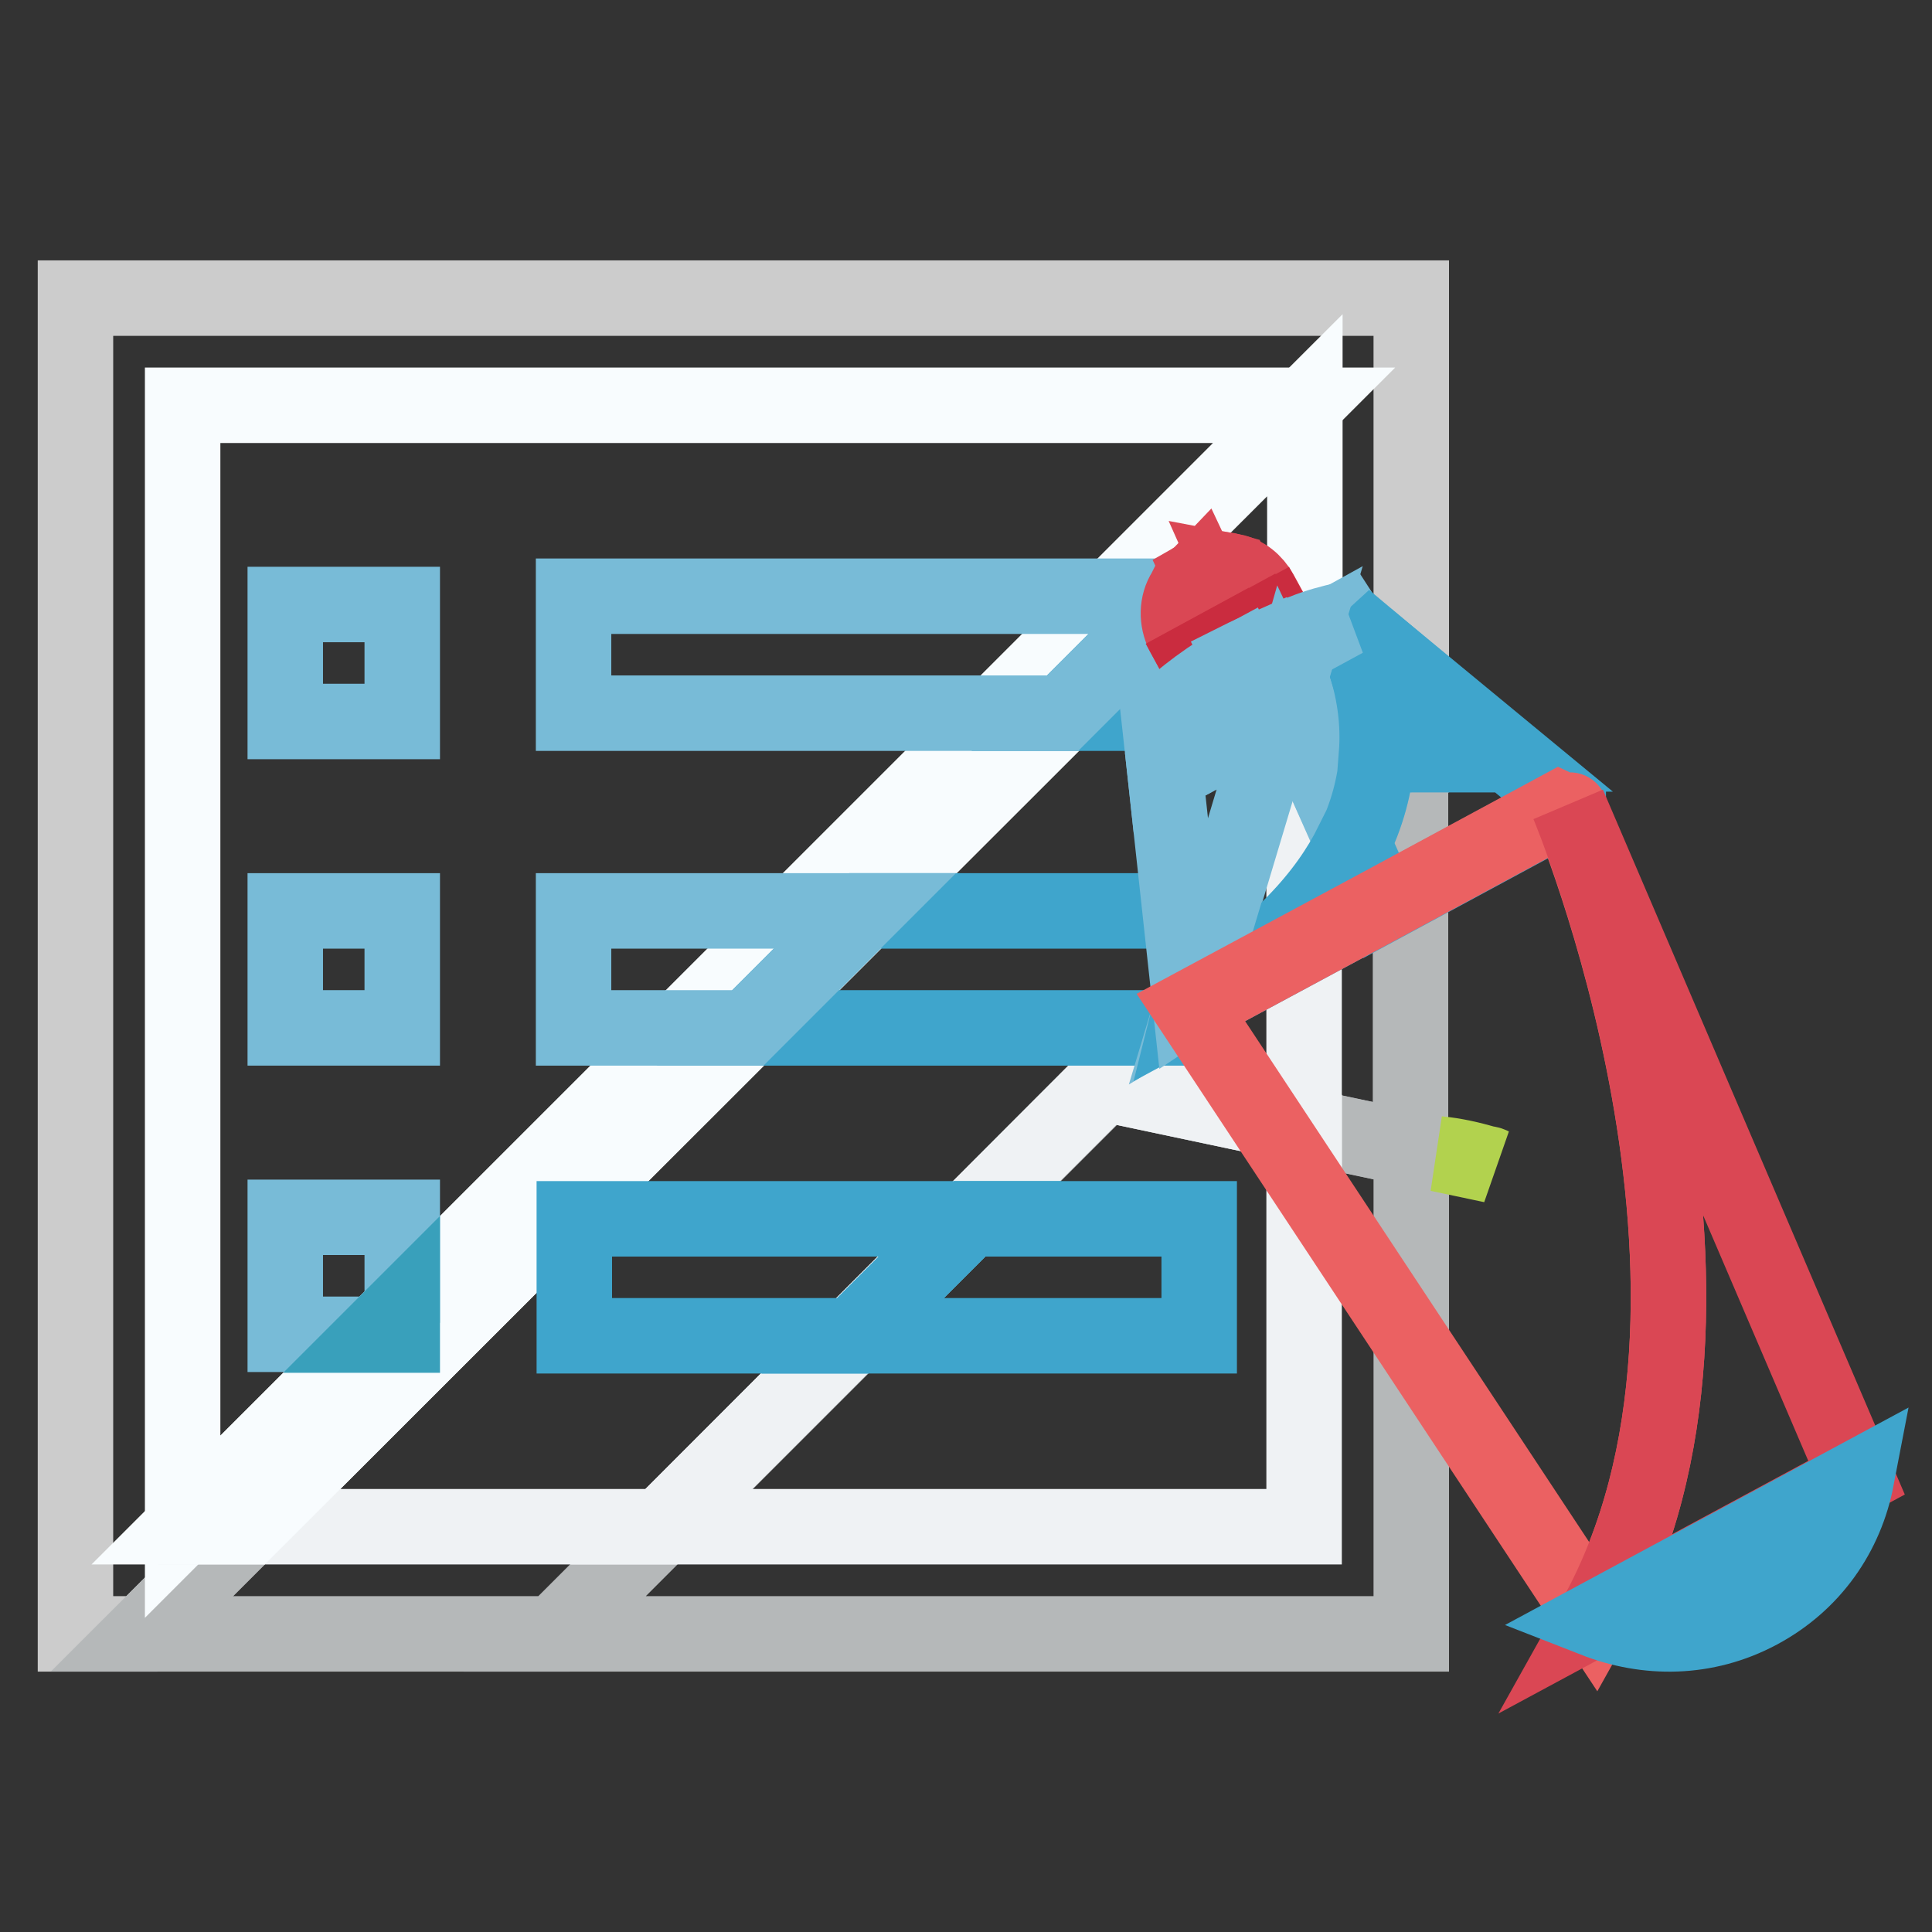 <?xml version="1.0" encoding="utf-8"?>
<!-- Svg Vector Icons : http://www.onlinewebfonts.com/icon -->
<!DOCTYPE svg PUBLIC "-//W3C//DTD SVG 1.1//EN" "http://www.w3.org/Graphics/SVG/1.1/DTD/svg11.dtd">
<svg version="1.1" xmlns="http://www.w3.org/2000/svg" xmlns:xlink="http://www.w3.org/1999/xlink" x="0px" y="0px" viewBox="0 0 256 256" enable-background="new 0 0 256 256" xml:space="preserve">
<rect x="0" y="0" width="256" height="256" fill="#333333" stroke="none"/>
<g> <path stroke-width="10" fill-opacity="0" stroke="#cccccc"  d="M170.4,100H187V39.5H10v177h8.8L159.2,76.2L170.4,100z"/> <path stroke-width="10" fill-opacity="0" stroke="#b5b8b9"  d="M170.4,100l-11.2-23.8L18.8,216.5h54.6l72.9-72.9l40.6,8.6V100H170.4z"/> <path stroke-width="10" fill-opacity="0" stroke="#b5b8b9"  d="M73.5,216.5H187v-64.3l-40.6-8.6L73.5,216.5z"/> <path stroke-width="10" fill-opacity="0" stroke="#f8fcfe"  d="M24.2,202.3L172.8,53.7h-9.6l0,0H33.8l0,0h-9.6v139.1V202.3z"/> <path stroke-width="10" fill-opacity="0" stroke="#eff2f4"  d="M170.4,100l-11.2-23.8L33,202.3h54.6l58.7-58.7l26.5,5.6V100H170.4z"/> <path stroke-width="10" fill-opacity="0" stroke="#f8fcfe"  d="M170.4,100h2.5V53.7L24.2,202.3H33L159.2,76.2L170.4,100z"/> <path stroke-width="10" fill-opacity="0" stroke="#eff2f4"  d="M87.6,202.3h85.2v-53.2l-26.5-5.6L87.6,202.3z"/> <path stroke-width="10" fill-opacity="0" stroke="#3fa5cc"  d="M158.6,94.5h0.2V79h-2.5l-15.5,15.5H158.6z"/> <path stroke-width="10" fill-opacity="0" stroke="#78bbd7"  d="M76,79v15.5h64.8L156.3,79h-8.8H76z M53.3,173.2v-11.9H37.8v15.5h11.9L53.3,173.2z"/> <path stroke-width="10" fill-opacity="0" stroke="#39a0bb"  d="M53.3,173.2l-3.7,3.7h3.7V173.2z"/> <path stroke-width="10" fill-opacity="0" stroke="#78bbd7"  d="M37.8,120.7h15.5v15.5H37.8V120.7z M37.8,80.1h15.5v15.5H37.8V80.1z"/> <path stroke-width="10" fill-opacity="0" stroke="#3fa5cc"  d="M76.1,161.5V177H113l15.5-15.5H76.3H76.1z"/> <path stroke-width="10" fill-opacity="0" stroke="#3fa5cc"  d="M128.5,161.5L113,177h45.9v-15.5h-0.2H128.5z M159,136.2h0.2v-15.5h-44.6l-15.5,15.5H159z"/> <path stroke-width="10" fill-opacity="0" stroke="#78bbd7"  d="M76,120.7v15.5h23.1l15.5-15.5h-8.8H76z"/> <path stroke-width="10" fill-opacity="0" stroke="#b2d24e"  d="M190.6,152.9l7.1,1.5c-0.2-0.1-0.4-0.2-0.7-0.2C194.9,153.6,192.8,153.1,190.6,152.9L190.6,152.9z"/> <path stroke-width="10" fill-opacity="0" stroke="#da4754"  d="M168.8,81.8l-1.8-3.3c-0.8-1.4-2.1-2.5-3.7-2.8l3.3,7.4L168.8,81.8L168.8,81.8z M157.5,77.5l-0.2,0.2 c-0.1,0.2-0.2,0.4-0.3,0.6l2.1-2.1C158.5,76.5,158,77,157.5,77.5L157.5,77.5z M157,78.3c-1.1,1.7-1.1,3.9-0.2,5.7l1.8,3.3l4.6-2.5 l-4.1-8.7L157,78.3L157,78.3z"/> <path stroke-width="10" fill-opacity="0" stroke="#da4754"  d="M163.3,75.7c-1.4-0.4-2.9-0.2-4.1,0.5l4.1,8.7l3.3-1.8L163.3,75.7z M157.3,77.8l0.2-0.2L157.3,77.8z"/> <path stroke-width="10" fill-opacity="0" stroke="#ca2c3f"  d="M170.6,85.2l-1.8-3.3l-2.2,1.2l3.6,8.2C171.4,89.5,171.6,87.1,170.6,85.2z M158.6,87.3l1.8,3.3 c1.3,2.4,4.2,3.5,6.8,2.7l-4-8.5L158.6,87.3z"/> <path stroke-width="10" fill-opacity="0" stroke="#ca2c3f"  d="M170.2,91.2l-3.6-8.2l-3.3,1.8l4,8.5c0.3-0.1,0.7-0.1,1-0.3C169,92.6,169.7,92,170.2,91.2z"/> <path stroke-width="10" fill-opacity="0" stroke="#78bbd7"  d="M170.4,91.7l-0.8,2.8l1.7-0.9L170.4,91.7z"/> <path stroke-width="10" fill-opacity="0" stroke="#78bbd7"  d="M181,88.3c-1.3-3.9-2.8-6.2-2.8-6.2l-5.9,3.2l-1.9,6.4l0.8,1.9L181,88.3z M181,88.3l-9.8,5.3l2.8,6.4h8.4 C182.7,96,182.3,92,181,88.3z"/> <path stroke-width="10" fill-opacity="0" stroke="#78bbd7"  d="M182.5,100H174l5.2,11.7C181.1,108.1,182.2,104.1,182.5,100L182.5,100z M174,100l-2.8-6.4l-1.7,0.9 l-0.7,2.3l1.5,3.3H174z"/> <path stroke-width="10" fill-opacity="0" stroke="#78bbd7"  d="M170.4,100l-1.5-3.3l-10.8,36c11.4-6.9,17.8-14.2,21.2-21L174,100H170.4L170.4,100z"/> <path stroke-width="10" fill-opacity="0" stroke="#3fa5cc"  d="M183.8,86.7l-5.6-4.7c0,0,1.6,2.3,2.8,6.2L183.8,86.7z"/> <path stroke-width="10" fill-opacity="0" stroke="#3fa5cc"  d="M183.8,86.7l-2.8,1.5c1.2,3.8,1.7,7.8,1.4,11.7h17.4L183.8,86.7L183.8,86.7z M182.5,100 c-0.3,4.1-1.4,8.1-3.2,11.7l3.7,8.3l24.8-13.4l0-0.1l-7.9-6.5H182.5z M158,132.7l-0.2,0.8l0,0l25.1-13.5l-3.7-8.3 C175.8,118.5,169.5,125.8,158,132.7L158,132.7z"/> <path stroke-width="10" fill-opacity="0" stroke="#78bbd7"  d="M172.3,85.3l-3.8,2.1l1.9,4.3L172.3,85.3z M153.6,95.3l0.8,7.3l13.7-7.4l-2.9-6.1L153.6,95.3z"/> <path stroke-width="10" fill-opacity="0" stroke="#78bbd7"  d="M170.4,91.7l-1.9-4.3l-3.2,1.7l2.9,6.1l1.4-0.7L170.4,91.7z M168.1,95.2l0.7,1.5l0.7-2.3L168.1,95.2z  M154.4,102.6l3.3,30.3l0.3-0.2l10.8-36l-0.7-1.5L154.4,102.6z"/> <path stroke-width="10" fill-opacity="0" stroke="#282d32"  d="M207.7,106.6L207.7,106.6L207.7,106.6L207.7,106.6z"/> <path stroke-width="10" fill-opacity="0" stroke="#eb6162"  d="M207.7,106.6L182.9,120l1.4,3.2l-1.4-3.2l-25.1,13.5l28.8,43.6l24.7,37.4 C235.2,171.8,207.8,106.6,207.7,106.6L207.7,106.6z"/> <path stroke-width="10" fill-opacity="0" stroke="#da4754"  d="M211.3,214.5l34.7-18.7l-38.2-89.2C207.8,106.6,235.2,171.8,211.3,214.5z"/> <path stroke-width="10" fill-opacity="0" stroke="#78bbd7"  d="M172.3,85.3l5.9-3.2c-1.8,0.4-3.7,0.9-5.4,1.6c-1.7,0.6-3.3,1.4-5,2.2l0.7,1.5L172.3,85.3L172.3,85.3z  M167.8,85.8c-0.9,0.4-1.8,0.7-2.8,1.2l-0.6,0.3l0.8,1.7l3.2-1.7L167.8,85.8z"/> <path stroke-width="10" fill-opacity="0" stroke="#78bbd7"  d="M153.6,95.3l11.6-6.2l-0.8-1.7C160.5,89.5,156.9,92.2,153.6,95.3z"/> <path stroke-width="10" fill-opacity="0" stroke="#3fa5cc"  d="M233.1,213.5c7.1-3.8,11.5-10.3,12.9-17.6l-34.7,18.7C218.2,217.3,226,217.3,233.1,213.5L233.1,213.5z"/></g>
</svg>